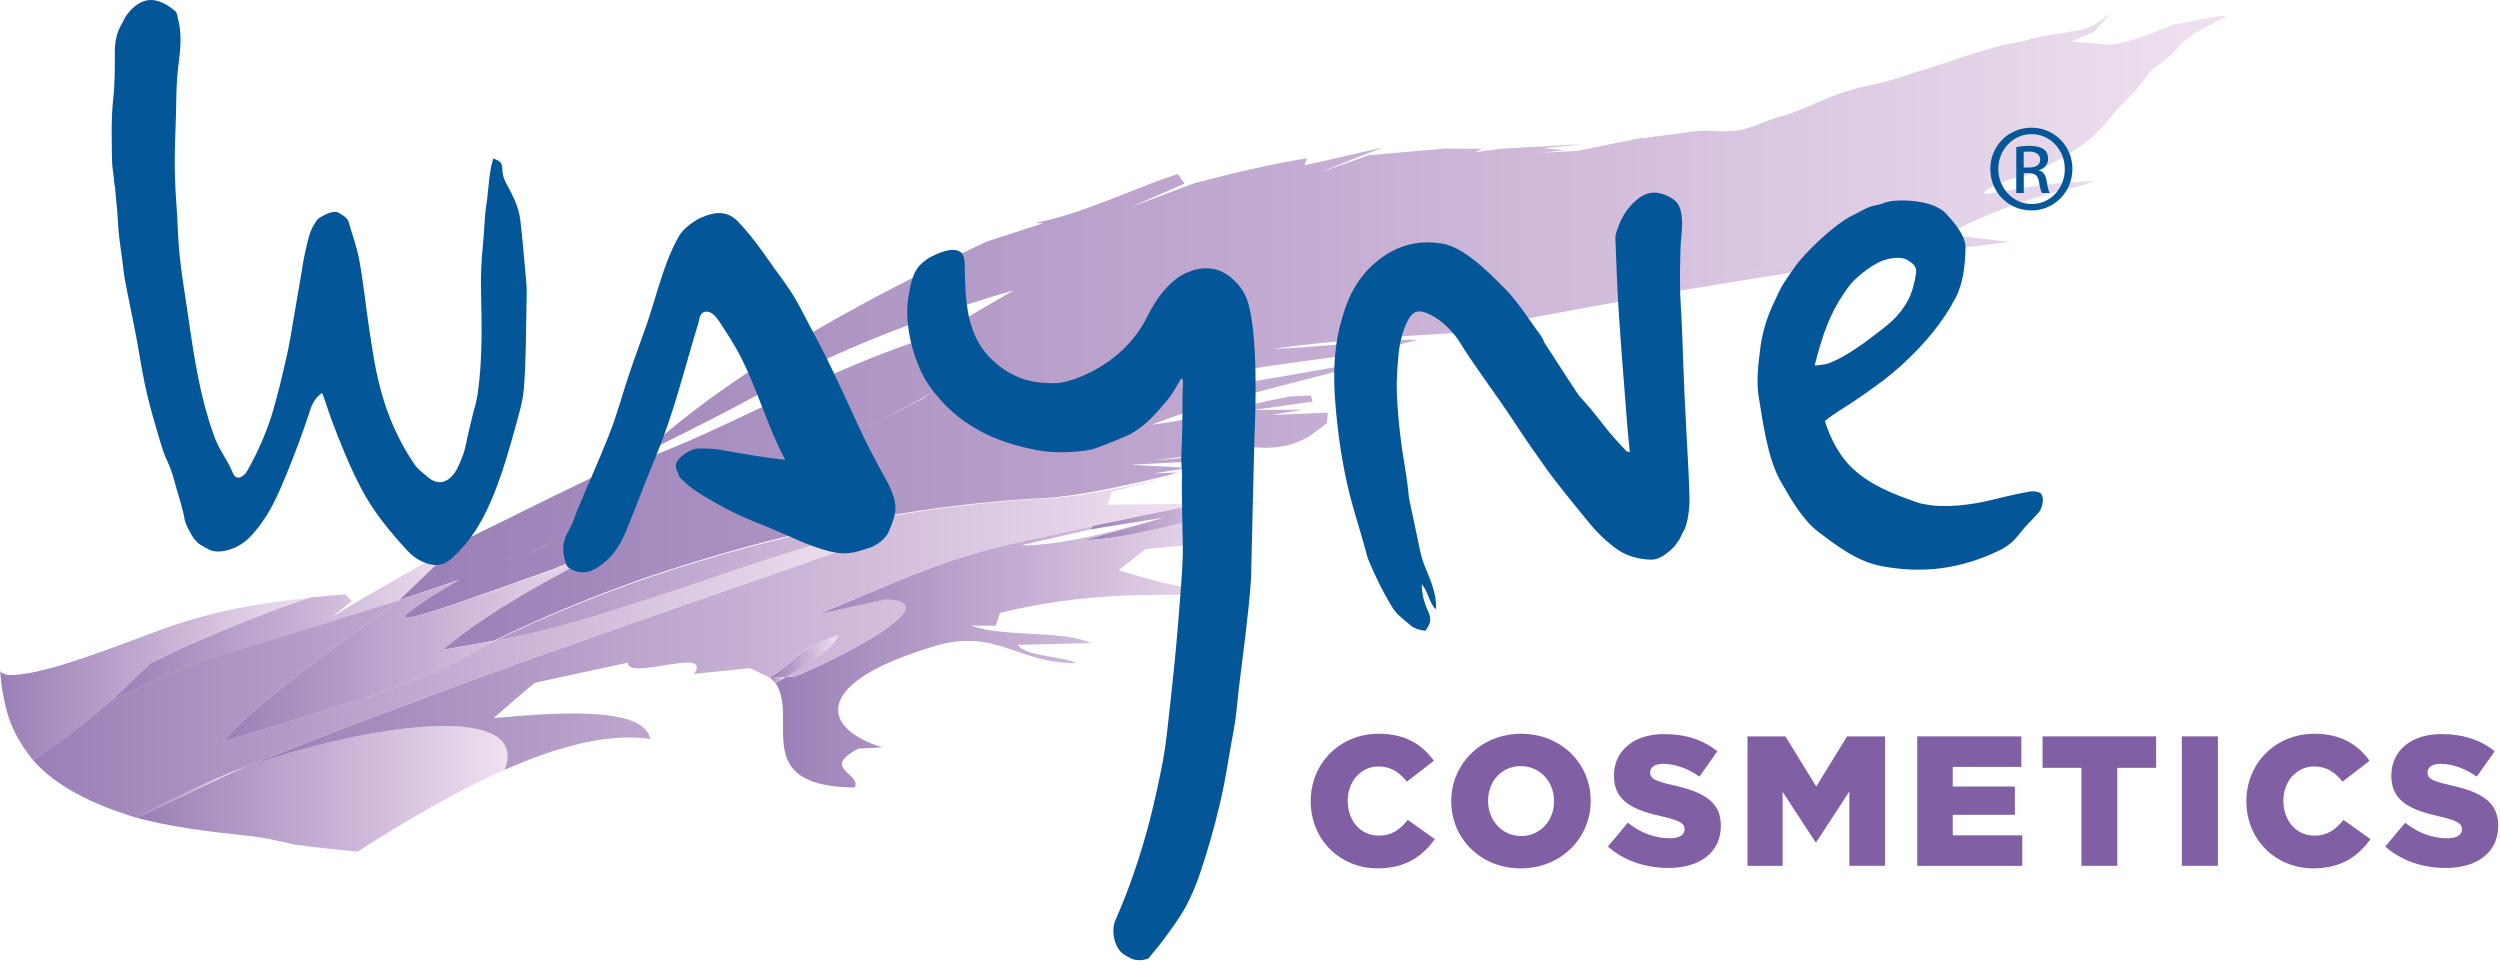 <svg xmlns="http://www.w3.org/2000/svg" width="250" height="97" viewBox="0 0 250 97" fill="none"><path d="M131.073 80.146V80.107C131.073 76.335 133.974 73.375 137.898 73.375C140.541 73.375 142.245 74.485 143.389 76.076L140.687 78.165C139.947 77.24 139.095 76.646 137.859 76.646C136.048 76.646 134.772 78.179 134.772 80.068V80.107C134.772 82.049 136.048 83.563 137.859 83.563C139.207 83.563 140.005 82.935 140.779 81.991L143.481 83.914C142.259 85.598 140.614 86.835 137.747 86.835C134.047 86.835 131.073 84.006 131.073 80.141V80.146Z" fill="#805FA4"></path><path d="M145.126 80.146V80.107C145.126 76.388 148.12 73.375 152.117 73.375C156.113 73.375 159.068 76.354 159.068 80.068V80.107C159.068 83.826 156.074 86.839 152.078 86.839C148.081 86.839 145.126 83.86 145.126 80.146ZM155.407 80.146V80.107C155.407 78.238 154.059 76.612 152.078 76.612C150.097 76.612 148.807 78.204 148.807 80.068V80.107C148.807 81.976 150.155 83.602 152.117 83.602C154.078 83.602 155.407 82.01 155.407 80.146Z" fill="#805FA4"></path><path d="M160.786 84.659L162.782 82.273C164.058 83.291 165.484 83.826 166.978 83.826C167.942 83.826 168.458 83.495 168.458 82.94V82.901C168.458 82.366 168.035 82.069 166.277 81.66C163.522 81.032 161.395 80.253 161.395 77.59V77.551C161.395 75.147 163.298 73.409 166.409 73.409C168.609 73.409 170.327 74.003 171.734 75.127L169.943 77.659C168.76 76.826 167.465 76.383 166.316 76.383C165.445 76.383 165.021 76.753 165.021 77.216V77.254C165.021 77.848 165.464 78.106 167.261 78.51C170.24 79.158 172.085 80.117 172.085 82.541V82.58C172.085 85.223 169.996 86.796 166.852 86.796C164.559 86.796 162.378 86.075 160.786 84.649V84.659Z" fill="#805FA4"></path><path d="M174.748 73.638H178.54L181.626 78.652L184.712 73.638H188.504V86.581H184.936V79.148L181.626 84.216H181.553L178.262 79.187V86.586H174.748V73.643V73.638Z" fill="#805FA4"></path><path d="M191.722 73.638H202.134V76.69H195.275V78.652H201.487V81.48H195.275V83.534H202.227V86.586H191.722V73.643V73.638Z" fill="#805FA4"></path><path d="M208.141 76.782H204.257V73.638H215.613V76.782H211.729V86.581H208.141V76.782Z" fill="#805FA4"></path><path d="M218.184 73.638H221.791V86.581H218.184V73.638Z" fill="#805FA4"></path><path d="M224.639 80.146V80.107C224.639 76.335 227.54 73.375 231.463 73.375C234.107 73.375 235.81 74.485 236.954 76.076L234.253 78.165C233.513 77.24 232.661 76.646 231.424 76.646C229.614 76.646 228.338 78.179 228.338 80.068V80.107C228.338 82.049 229.614 83.563 231.424 83.563C232.773 83.563 233.571 82.935 234.345 81.991L237.047 83.914C235.825 85.598 234.18 86.835 231.312 86.835C227.613 86.835 224.639 84.006 224.639 80.141V80.146Z" fill="#805FA4"></path><path d="M238.522 84.659L240.518 82.273C241.793 83.291 243.219 83.826 244.714 83.826C245.678 83.826 246.194 83.495 246.194 82.94V82.901C246.194 82.366 245.77 82.069 244.013 81.66C241.258 81.032 239.13 80.253 239.13 77.59V77.551C239.13 75.147 241.034 73.409 244.144 73.409C246.344 73.409 248.063 74.003 249.47 75.127L247.678 77.659C246.495 76.826 245.2 76.383 244.052 76.383C243.18 76.383 242.757 76.753 242.757 77.216V77.254C242.757 77.848 243.2 78.106 244.996 78.51C247.975 79.158 249.82 80.117 249.82 82.541V82.58C249.82 85.223 247.732 86.796 244.587 86.796C242.294 86.796 240.114 86.075 238.522 84.649V84.659Z" fill="#805FA4"></path><path opacity="0.8" d="M14.443 63.586C8.894 65.664 3.456 67.674 0.686 67.49L0.112 67.251C0.054 67.202 0.054 67.12 0.024 67.066C0.01 67.047 0 66.974 0 67.013L0.141 68.405C0.151 68.478 0.156 68.551 0.166 68.624L0.243 69.101L0.458 70.177C0.613 70.887 0.808 71.593 1.056 72.279C1.606 73.613 2.361 74.879 3.315 76.028C5.88 74.407 8.592 72.226 11.337 69.914C12.768 68.541 14.2 67.129 15.791 65.664L15.173 66.263C16.473 65.703 17.914 64.91 20.25 63.897C21.122 63.547 22.027 63.167 22.947 62.792C25.707 61.663 28.618 60.499 31.15 59.735C26.214 60.363 21.57 60.811 14.448 63.586H14.443Z" fill="url(#paint0_linear_2002_686)"></path><path opacity="0.8" d="M35.779 85.155C33.632 84.965 31.549 84.737 29.543 84.469C27.791 84.089 26.34 83.7 24.373 83.539C20.63 83.14 16.95 82.663 13.616 81.767C17.344 80.151 20.966 78.257 24.398 76.739C36.295 72.586 49.414 70.844 50.641 74.894C50.831 75.468 50.782 76.159 50.461 76.977C45.125 79.367 40.063 82.405 35.779 85.155Z" fill="url(#paint1_linear_2002_686)"></path><path opacity="0.8" d="M78.592 67.709L76.952 67.733C79.4 66.399 79.366 65.056 83.825 63.513C83.455 64.939 80.982 66.229 78.592 67.709Z" fill="url(#paint2_linear_2002_686)"></path><path opacity="0.8" d="M65.05 73.906C61.564 73.365 57.475 74.261 53.42 75.77C52.437 76.145 51.444 76.554 50.461 76.982C50.782 76.164 50.831 75.473 50.641 74.898C49.409 70.848 36.295 72.591 24.398 76.743C33.272 73.18 42.575 69.704 51.717 66.38L60.951 63.128C69.869 59.978 78.826 56.907 87.773 53.791L86.308 53.09C84.112 53.679 81.922 54.327 79.736 54.999C77.614 55.631 75.516 56.357 73.427 57.048L71.485 57.705C67.605 59.015 63.789 60.256 60.123 61.419C56.458 62.563 52.88 63.469 49.477 64.082C54.282 61.745 59.388 59.672 64.597 57.841C68.063 56.673 71.568 55.602 75.068 54.663C85.587 51.864 96.082 50.252 105.171 49.809C108.418 49.615 113.076 48.617 117.686 47.492L111.173 49.177L110.735 50.476L120.174 50.374L117.832 50.812L109.299 52.589L101.564 54.288C99.957 54.624 98.385 55.042 96.817 55.524C91.915 56.999 87.155 59.234 81.897 61.39L88.45 59.94C89.623 59.954 90.236 60.154 90.455 60.47C91.351 61.882 84.39 65.601 79.395 67.679L78.578 67.699C80.968 66.224 83.441 64.929 83.811 63.503C79.356 65.046 79.386 66.385 76.937 67.723L74.99 66.813L69.401 67.387C71.358 64.593 62.616 68.132 62.801 66.263L53.498 68.268C52.096 69.407 50.743 70.634 49.365 71.807C56.638 71.145 64.368 70.751 65.03 73.896" fill="url(#paint3_linear_2002_686)"></path><path opacity="0.8" d="M50.641 74.894C49.409 70.844 36.295 72.586 24.398 76.739C36.295 72.586 49.414 70.844 50.641 74.894Z" fill="url(#paint4_linear_2002_686)"></path><path opacity="0.8" d="M76.956 67.733C79.405 66.399 79.371 65.056 83.83 63.513C79.376 65.056 79.405 66.394 76.956 67.733Z" fill="url(#paint5_linear_2002_686)"></path><path opacity="0.8" d="M125.908 50.238L120.178 50.379L117.837 50.817L109.304 52.594L108.992 52.944L116.464 51.747L108.486 54.001C111.752 53.932 115.569 52.92 119.429 52.029L125.908 50.248" fill="url(#paint6_linear_2002_686)"></path><path opacity="0.8" d="M117.837 50.817L109.304 52.594L117.837 50.817Z" fill="url(#paint7_linear_2002_686)"></path><path opacity="0.8" d="M77.555 68.312L76.956 67.733L78.592 67.709L77.555 68.312Z" fill="url(#paint8_linear_2002_686)"></path><path opacity="0.8" d="M35.19 60.115L34.499 59.443L35.19 60.115Z" fill="url(#paint9_linear_2002_686)"></path><path opacity="0.8" d="M85.446 78.749C74.863 78.637 79.921 71.841 77.56 68.312L78.597 67.709L79.415 67.689C84.409 65.611 91.365 61.887 90.475 60.48C90.26 60.163 89.642 59.964 88.469 59.949L81.917 61.4C87.169 59.243 91.935 57.014 96.837 55.534C98.404 55.052 99.977 54.633 101.583 54.298L109.318 52.599L109.007 52.949L102.065 54.541C106.188 54.551 111.528 53.1 116.479 51.752L108.5 54.005C111.767 53.937 115.583 52.925 119.443 52.034L118.484 52.964L123.722 53.996L114.532 54.921L111.859 57.014C115.491 58.138 119.969 59.492 126.516 59.385C118.027 59.832 111.1 58.62 99.996 61.283L99.573 62.573L97.105 62.558C100.347 63.766 106.261 62.982 109.104 64.311L101.792 64.486C102.566 65.679 106.222 65.586 107.668 66.311C101.656 66.385 99.626 62.666 93.162 64.7L92.87 64.798L92.412 64.939C80.934 68.614 82.448 72.995 88.24 74.738L85.835 74.864C81.995 76.875 86.225 77.347 85.461 78.759" fill="url(#paint10_linear_2002_686)"></path><path opacity="0.8" d="M90.47 60.475C90.256 60.158 89.637 59.959 88.464 59.944C89.637 59.959 90.251 60.158 90.47 60.475Z" fill="url(#paint11_linear_2002_686)"></path><path opacity="0.8" d="M81.907 61.395C87.16 59.239 91.925 57.009 96.827 55.529C91.925 57.004 87.164 59.239 81.907 61.395Z" fill="url(#paint12_linear_2002_686)"></path><path opacity="0.8" d="M116.464 51.747L108.486 53.996L116.464 51.747Z" fill="url(#paint13_linear_2002_686)"></path><path opacity="0.8" d="M108.992 52.944L109.304 52.594L108.992 52.944Z" fill="url(#paint14_linear_2002_686)"></path><path opacity="0.8" d="M168.108 29.048C179.382 27.159 189.911 25.528 200.903 24.19C198.819 23.941 196.736 23.688 194.647 23.44C196.254 22.603 198.065 21.761 200.075 20.977C202.972 19.852 205.673 19.098 208.044 18.587M208.044 18.592L209.538 18.095C208.136 18.139 206.092 18.256 203.634 18.592C200.518 19.015 198.464 19.555 198.391 19.307C198.328 19.083 199.905 18.236 201.536 17.798C202.441 17.555 202.826 17.584 203.629 17.195C204.276 16.883 204.354 16.708 205.318 16.245C205.956 15.939 206.116 15.924 206.554 15.642C206.9 15.418 207.017 15.291 207.601 14.887C207.971 14.634 208.17 14.517 208.351 14.396C208.511 14.288 209.1 13.894 210.074 12.886C210.819 12.117 210.814 11.996 211.685 10.998C212.878 9.64 212.926 9.815 213.822 8.729C214.747 7.605 214.747 7.352 215.433 6.802C215.886 6.436 216.212 6.286 216.821 5.745C217.366 5.258 217.702 4.845 217.833 4.689C219.352 2.902 222.657 1.909 222.565 1.627C222.526 1.51 221.922 1.617 221.168 1.749C220.272 1.909 218.963 2.167 217.273 2.479C217.273 2.479 211.953 4.854 210.307 4.416C210.288 4.411 207.187 4.139 207.187 4.139L209.417 3.165C210.604 1.9 210.828 1.569 210.785 1.52C210.697 1.423 209.675 2.635 208.136 2.98C207.995 3.009 207.265 3.141 206.452 3.282C206.253 3.316 206.029 3.35 205.741 3.384C205.483 3.413 205.172 3.467 204.792 3.535C204.617 3.564 204.184 3.642 203.746 3.735C202.991 3.895 202.899 3.968 202.198 4.139C201.37 4.338 201.258 4.299 200.401 4.489C199.773 4.63 199.257 4.781 198.902 4.893C198.07 5.146 197.237 5.395 196.405 5.648C194.492 6.378 192.252 6.952 190.237 7.663C188.378 8.32 186.572 8.51 184.771 9.099C182.522 9.737 180.526 10.954 178.282 11.592C177.094 11.84 175.283 12.779 174.037 13.003C172.192 13.334 170.99 12.911 169.242 13.154C167.738 13.354 166.234 13.558 164.729 13.758L164.321 13.884L164.471 13.763H164.286L157.69 15.092L154.059 15.277L156.449 15.028L154.346 14.814L158.338 14.41L150.277 14.863L147.487 15.218L148.227 14.892L144.523 14.853L136.861 15.525L131.92 17.282L136.053 15.612L138.307 14.736L130.464 16.532L130.693 15.827C127.485 16.333 123.421 17.267 119.662 18.261L119.288 18.372L112.979 20.753L118.465 18.358L117.774 17.399C114.147 18.577 110.438 20.349 106.475 21.551C105.502 21.843 104.514 22.106 103.506 22.306L104.338 22.32L98.672 24.151C95.571 25.601 92.578 27.101 89.686 28.595C79.274 33.979 70.331 39.699 64.31 45.35C69.363 42.829 74.435 40.341 78.66 37.834C85.164 34.524 91.867 31.939 98.998 29.729L101.354 29.038C98.886 30.455 96.413 31.934 93.945 33.39L94.33 33.268L92.646 34.568L93.945 33.39C81.8 37.129 73.515 42.722 62.621 46.577L64.31 45.35C58.668 47.935 53.469 50.554 45.86 54.293L39.888 60.027L45.924 57.973L42.794 59.842C42.38 60.231 40.589 61.283 40.511 61.643C40.428 62.164 43.081 61.298 55.241 56.941L61.491 54.429C54.725 57.914 48.762 61.195 44.278 64.973L49.395 64.067C54.155 61.731 59.218 59.657 64.383 57.827C67.815 56.658 71.295 55.597 74.761 54.648C85.188 51.849 95.591 50.238 104.596 49.795C107.814 49.6 112.434 48.602 117.005 47.478L117.754 47.249L115.33 47.337L118.85 46.791L113.032 46.475L120.29 46.105L121.357 45.535L115.364 46.032L122.067 45.195C122.525 44.888 122.987 44.581 123.445 44.275C124.647 44.654 127.023 45.195 129.574 44.265C130.109 44.07 130.586 43.832 131.005 43.583L132.684 42.322L132.791 41.261L127.14 41.505L130.26 40.964L125.363 40.994L131.258 40.156L131.087 39.558L129.067 39.636C124.409 40.507 119.497 41.948 115.15 42.478C117.044 41.733 118.962 41.11 120.909 40.536C125.032 39.324 129.281 38.302 133.672 37.138L135.113 36.467C129.238 37.352 122.734 38.949 118.129 38.613L119.351 38.238C127.154 35.936 133.181 36.32 141.14 34.149L141.772 33.974C137.698 33.921 131.384 34.816 127.295 34.87C133.628 34.023 139.66 33.643 145.662 33.293L146.426 33.088C154.147 31.516 161.142 30.328 168.113 29.038M70.838 49.946L72.303 49.318L73.729 48.573L75.194 47.95L76.548 47.264L76.694 47.2L78.091 46.626L79.522 45.905L80.992 45.302L82.438 44.572L83.864 43.846L84.959 43.364L86.395 42.639L87.836 41.914L89.272 41.213L90.334 40.624L91.779 39.913L92.802 39.207C87.067 41.305 82.37 43.802 77.735 46.256L77.234 46.509L76.854 46.728L75.15 47.638L74.746 47.838L73.325 48.583L72.541 49.045L70.842 49.95M45.924 57.987L47.895 57.262L49.268 56.731L50.767 56.191L52.213 55.534L54.048 54.74L54.895 54.283L57.217 53.081L57.251 53.061L57.242 53.071L58.668 52.292C58.098 52.623 57.47 52.944 56.818 53.256L55.791 53.718L53.97 54.507L53.396 54.77L51.668 55.466L50.641 55.836L49.604 56.303C48.309 56.829 47.058 57.394 45.924 57.983" fill="url(#paint15_linear_2002_686)"></path><path opacity="0.8" d="M71.115 49.946L61.681 54.444L71.115 49.946Z" fill="url(#paint16_linear_2002_686)"></path><path opacity="0.8" d="M71.115 49.946L61.681 54.444L71.115 49.946Z" fill="url(#paint17_linear_2002_686)"></path><path opacity="0.8" d="M71.115 49.946C73.023 49.055 74.941 48.13 76.874 47.264L75.506 47.95L74.026 48.573L72.59 49.318L71.115 49.946Z" fill="url(#paint18_linear_2002_686)"></path><path opacity="0.8" d="M72.829 49.045L73.617 48.583L75.048 47.838L75.457 47.638L72.829 49.045Z" fill="url(#paint19_linear_2002_686)"></path><path opacity="0.8" d="M77.02 47.205C82.788 44.591 88.489 41.904 93.264 39.212L92.232 39.918L90.776 40.629L89.706 41.218L88.26 41.919L86.809 42.644L85.363 43.369L84.258 43.851L82.817 44.576L81.362 45.307L79.882 45.91L78.441 46.631L77.029 47.205" fill="url(#paint20_linear_2002_686)"></path><path opacity="0.8" d="M77.175 46.728L77.555 46.514L78.061 46.256L77.175 46.728Z" fill="url(#paint21_linear_2002_686)"></path><path opacity="0.8" d="M165.421 13.894L165.576 13.772L165.83 13.768L165.421 13.894Z" fill="url(#paint22_linear_2002_686)"></path><path opacity="0.8" d="M71.115 49.946L72.59 49.318L74.026 48.573L75.506 47.955L76.874 47.268L75.506 47.955L74.026 48.573L72.59 49.318L71.115 49.946Z" fill="url(#paint23_linear_2002_686)"></path><path opacity="0.8" d="M72.829 49.045L73.617 48.583L75.048 47.838L75.457 47.638L75.048 47.838L73.617 48.583L72.829 49.045Z" fill="url(#paint24_linear_2002_686)"></path><path opacity="0.8" d="M77.02 47.205L78.427 46.626L79.872 45.905L81.352 45.302L82.813 44.572L84.249 43.846L85.354 43.369L86.804 42.644L88.255 41.919L89.701 41.218L90.772 40.624L92.227 39.918L93.259 39.212L92.227 39.918L90.772 40.624L89.701 41.218L88.255 41.919L86.804 42.644L85.354 43.369L84.249 43.846L82.813 44.572L81.352 45.302L79.872 45.905L78.427 46.626L77.02 47.205Z" fill="url(#paint25_linear_2002_686)"></path><path opacity="0.8" d="M77.175 46.728L77.555 46.514L78.061 46.256L77.555 46.514L77.175 46.728Z" fill="url(#paint26_linear_2002_686)"></path><path opacity="0.8" d="M61.681 54.444L71.115 49.946L61.681 54.444Z" fill="url(#paint27_linear_2002_686)"></path><path opacity="0.8" d="M61.681 54.444L71.115 49.946L61.681 54.444Z" fill="url(#paint28_linear_2002_686)"></path><path opacity="0.8" d="M105.176 49.814C96.087 50.252 85.592 51.864 75.073 54.667C85.592 51.868 96.087 50.257 105.176 49.814Z" fill="url(#paint29_linear_2002_686)"></path><path opacity="0.8" d="M50.865 56.196L49.355 56.736C51.234 56.021 53.138 55.213 55.032 54.293L54.18 54.75L52.33 55.544L50.869 56.201" fill="url(#paint30_linear_2002_686)"></path><path opacity="0.8" d="M49.691 56.313L50.733 55.846L51.77 55.476L49.691 56.313Z" fill="url(#paint31_linear_2002_686)"></path><path opacity="0.8" d="M53.513 54.779L54.092 54.517L55.927 53.728L56.964 53.266C55.874 53.786 54.71 54.283 53.513 54.779Z" fill="url(#paint32_linear_2002_686)"></path><path opacity="0.8" d="M57.368 53.09L57.392 53.081L57.402 53.071L57.368 53.09Z" fill="url(#paint33_linear_2002_686)"></path><path opacity="0.8" d="M36.363 59.798L37.069 59.394L36.363 59.798Z" fill="url(#paint34_linear_2002_686)"></path><path opacity="0.8" d="M39.888 60.042C35.102 61.551 30.381 62.996 25.634 64.423C23.293 65.148 20.917 65.747 18.138 66.92C15.665 67.947 13.489 68.935 11.332 69.914C12.764 68.541 14.195 67.129 15.787 65.664L15.168 66.263C16.463 65.703 17.914 64.91 20.255 63.902C21.117 63.547 22.022 63.167 22.942 62.792C25.703 61.663 28.613 60.499 31.145 59.735C32.26 59.642 33.374 59.516 34.499 59.438L34.547 59.56L35.19 60.11L33.209 61.692C34.251 61.03 35.307 60.416 36.363 59.793L37.069 59.389L45.909 54.302L39.883 60.037" fill="url(#paint35_linear_2002_686)"></path><path opacity="0.8" d="M20.26 63.902C17.919 64.91 16.468 65.703 15.173 66.263C16.473 65.703 17.914 64.91 20.25 63.897C21.122 63.547 22.027 63.167 22.947 62.792C22.032 63.167 21.122 63.542 20.26 63.902Z" fill="url(#paint36_linear_2002_686)"></path><path opacity="0.8" d="M15.173 66.263L15.791 65.664L15.173 66.263Z" fill="url(#paint37_linear_2002_686)"></path><path opacity="0.8" d="M35.19 60.115L34.547 59.565L34.499 59.443L35.19 60.115Z" fill="url(#paint38_linear_2002_686)"></path><path opacity="0.8" d="M39.888 60.042L45.914 54.307L39.888 60.042Z" fill="url(#paint39_linear_2002_686)"></path><path opacity="0.8" d="M41.153 68.127C35.623 70.235 28.375 72.299 22.324 74.159C26.082 69.802 33.876 64.535 39.888 60.037L45.977 57.983L42.818 59.852C42.399 60.241 40.593 61.293 40.516 61.653C40.433 62.174 43.11 61.307 55.377 56.951L61.681 54.439C54.856 57.924 48.84 61.205 44.312 64.983L49.477 64.077L46.639 65.557C45.554 66.224 44.22 66.871 42.711 67.504L41.143 68.127" fill="url(#paint40_linear_2002_686)"></path><path opacity="0.8" d="M44.317 64.987C48.844 61.21 54.856 57.929 61.686 54.444C54.861 57.929 48.844 61.21 44.317 64.987Z" fill="url(#paint41_linear_2002_686)"></path><path opacity="0.8" d="M40.515 61.663C40.598 61.303 42.399 60.251 42.818 59.862C42.399 60.251 40.593 61.303 40.515 61.663Z" fill="url(#paint42_linear_2002_686)"></path><path opacity="0.8" d="M60.951 63.123L51.716 66.375C42.57 69.704 33.272 73.18 24.398 76.739C21.745 77.702 19.024 79.041 16.327 80.389L13.611 81.767C9.41 80.482 5.676 78.72 3.31 76.023C5.875 74.402 8.587 72.221 11.332 69.909C13.489 68.926 15.665 67.942 18.138 66.915C20.917 65.737 23.288 65.143 25.634 64.418C30.381 62.992 35.102 61.546 39.887 60.037C33.876 64.535 26.082 69.802 22.324 74.159C28.375 72.294 35.623 70.235 41.153 68.127L42.716 67.504C44.22 66.871 45.554 66.229 46.644 65.557L49.482 64.077C52.885 63.459 56.463 62.558 60.128 61.414C63.789 60.246 67.61 59.005 71.49 57.705L73.432 57.043C75.516 56.352 77.614 55.627 79.741 54.994C81.927 54.322 84.122 53.675 86.312 53.085L87.778 53.786C78.831 56.902 69.874 59.974 60.956 63.123" fill="url(#paint43_linear_2002_686)"></path><path opacity="0.8" d="M51.717 66.37C42.57 69.7 33.272 73.175 24.398 76.734C33.272 73.17 42.575 69.695 51.717 66.37Z" fill="url(#paint44_linear_2002_686)"></path><path opacity="0.8" d="M79.736 54.994C77.614 55.627 75.516 56.352 73.427 57.043L71.485 57.705C67.605 59.01 63.789 60.251 60.123 61.414C63.784 60.246 67.605 59.005 71.485 57.7L73.427 57.043C75.511 56.352 77.609 55.627 79.736 54.994Z" fill="url(#paint45_linear_2002_686)"></path><path opacity="0.8" d="M41.153 68.127L42.716 67.504L41.153 68.127Z" fill="url(#paint46_linear_2002_686)"></path><path opacity="0.8" d="M24.398 76.739C20.966 78.257 17.344 80.151 13.616 81.767L16.332 80.389C19.029 79.041 21.745 77.698 24.403 76.739" fill="url(#paint47_linear_2002_686)"></path><path d="M203.161 12.77C205.43 12.77 207.241 14.605 207.241 16.898C207.241 19.19 205.43 21.045 203.142 21.045C200.854 21.045 199.029 19.229 199.029 16.898C199.029 14.566 200.873 12.77 203.142 12.77H203.161ZM203.142 13.412C201.316 13.412 199.827 14.97 199.827 16.898C199.827 18.825 201.321 20.402 203.161 20.402C205.006 20.422 206.481 18.859 206.481 16.917C206.481 14.975 205.006 13.412 203.161 13.412H203.142ZM202.368 19.302H201.628V14.697C202.017 14.639 202.387 14.585 202.937 14.585C203.638 14.585 204.101 14.736 204.378 14.936C204.656 15.135 204.807 15.452 204.807 15.89C204.807 16.498 204.398 16.863 203.896 17.01V17.044C204.305 17.117 204.583 17.487 204.675 18.163C204.787 18.879 204.894 19.156 204.972 19.302H204.198C204.091 19.156 203.979 18.733 203.887 18.124C203.78 17.54 203.483 17.316 202.894 17.316H202.378V19.297L202.368 19.302ZM202.368 16.752H202.899C203.512 16.752 204.023 16.532 204.023 15.963C204.023 15.559 203.726 15.155 202.899 15.155C202.66 15.155 202.494 15.174 202.368 15.194V16.752Z" fill="#035698"></path><path d="M160.154 42.245C161.02 43.389 161.711 44.133 162.641 45.112C162.704 45.175 162.884 45.175 162.982 45.2C162.87 44.148 162.768 43.155 162.69 42.084C162.442 38.672 162.13 35.172 161.911 31.764C161.736 29.072 161.624 26.463 161.536 23.781C161.526 23.479 161.658 23.167 161.755 22.875C162.188 21.581 162.899 20.529 163.999 19.735C164.734 19.205 165.606 19.146 166.394 19.448C167.767 19.974 168.113 20.553 168.2 22.038C168.254 22.939 168.064 23.941 168.044 24.959C168.015 26.414 167.967 27.772 168.02 29.369C168.044 30.128 168.103 30.873 168.156 31.93C168.21 32.991 168.263 34.553 168.307 35.848C168.395 38.54 168.507 40.76 168.668 43.72C168.76 45.414 168.916 47.925 168.955 50.077C168.964 50.52 168.804 52.467 168.346 53.129C168.171 53.382 168.025 53.913 167.743 54.224C167.655 54.322 167.592 54.463 167.382 54.697C167.008 55.111 166.273 55.719 165.635 55.894C165.284 55.992 165.021 55.967 164.608 55.938C164.608 55.938 163.61 55.875 162.656 55.456C160.942 54.706 159.229 52.657 159.102 52.511C155.821 48.549 154.721 46.996 154.721 46.996C153.509 45.287 152.642 44.065 151.396 42.162C149.61 39.431 147.599 36.851 145.881 34.076C145.881 34.076 144.727 32.212 142.785 31.355C142.43 31.199 142.001 31.058 141.578 31.204C141.359 31.282 140.882 31.521 140.37 33.02C139.962 34.208 139.874 35.191 139.84 35.59C139.708 37.172 139.64 37.966 139.689 39.446C139.689 39.446 139.791 42.6 140.439 46.382C140.439 46.382 140.775 48.388 140.833 49.181C140.833 49.235 140.872 49.59 140.886 49.702C140.901 49.814 140.974 50.194 140.994 50.267C141.101 50.734 141.247 51.469 141.329 51.83C141.544 52.823 141.738 53.728 141.914 54.614C142.001 55.067 142.084 55.403 142.176 55.748C142.269 56.094 142.488 56.658 142.571 56.853C143.121 58.187 143.588 59.282 143.608 60.64C143.608 60.835 143.569 60.782 143.564 60.942C142.873 60.193 142.839 59.18 142.176 58.421C142.176 59.37 142.405 60.27 142.8 61.103C143.194 61.935 143.048 62.368 142.542 63.079C142.05 63.001 141.733 62.953 141.252 62.685C141.179 62.646 140.911 62.403 140.755 62.281C140.478 62.062 139.859 61.531 139.66 61.307C139.455 61.083 139.324 60.874 139.246 60.752C138.277 59.18 137.523 57.622 136.836 55.967C136.763 55.792 136.734 55.685 136.695 55.544C136.267 53.864 135.727 52.214 135.264 50.559C134.398 47.463 133.901 44.338 133.604 41.145C133.327 38.214 133.283 35.444 134.008 32.558C134.612 30.148 135.469 28.099 137.406 26.375C139.348 24.652 141.636 23.912 144.265 24.37C145.243 24.54 146.256 25.149 147.02 25.713C148.388 26.726 149.454 27.821 150.642 29.019C150.856 29.233 151.012 29.423 151.26 29.715C152.044 30.649 152.852 31.832 153.553 32.84C153.898 33.336 154.239 33.663 154.414 34.213C154.439 34.291 154.405 34.218 154.409 34.227C154.629 34.563 154.852 34.899 155.072 35.235C156.006 36.661 156.892 38.087 157.861 39.509C157.934 39.616 158.085 39.762 158.202 39.894C158.805 40.551 159.677 41.612 160.158 42.245H160.154Z" fill="#035698"></path><path d="M24.593 47.302C24.851 46.864 25.186 46.266 25.547 45.535C25.853 44.912 26.501 43.569 27.1 41.738C27.377 40.891 27.747 39.436 27.942 38.711C28.205 37.698 28.502 36.325 28.667 35.629C28.925 34.553 29.071 33.551 29.407 31.599C29.918 28.629 30.176 27.14 30.186 27.052C30.191 27.013 30.385 25.514 30.901 23.625C31.096 22.929 31.364 22.515 31.705 21.989C31.797 21.843 33.228 20.904 33.832 21.264C34.041 21.391 34.723 21.727 34.84 22.126C35.209 23.406 35.682 24.662 35.925 25.986C36.349 28.298 36.582 30.654 36.933 32.981C37.137 34.315 37.327 35.634 37.595 36.958C38.291 40.419 39.454 43.476 41.431 46.412C41.791 46.947 42.346 47.337 42.823 47.745C43.305 48.154 43.977 48.368 44.536 48.101C45.534 47.619 45.88 46.538 46.24 45.647C46.6 44.757 46.688 43.812 46.912 42.985C47.058 42.434 47.321 41.227 47.428 40.896C48.041 38.983 48.148 34.909 48.158 33.629C48.187 30.61 48.032 29.33 48.124 26.838C48.187 25.192 48.372 24 48.455 22.301C48.465 22.092 48.533 21.22 48.577 20.88C48.62 20.544 48.689 20.159 48.728 19.833C48.869 18.562 48.922 17.306 49.258 16.075C49.282 15.982 49.312 15.939 49.341 15.846C49.998 16.109 50.227 16.216 50.237 16.985C50.246 17.579 50.461 18.041 50.762 18.596C51.361 19.701 51.887 20.758 52.038 22.058C52.276 24.097 52.437 26.176 52.632 28.259C52.695 28.951 52.666 29.695 52.651 30.425C52.588 33.263 52.617 36.058 52.379 38.93C52.276 40.137 51.897 41.412 51.561 42.634C50.962 44.815 50.256 47.264 49.424 49.323C48.382 51.917 47.214 53.976 45.184 55.831C44.259 56.673 43.319 56.654 42.219 56.157C41.689 55.919 41.158 55.519 40.734 55.062C38.982 53.163 37.322 51.143 36.12 48.846C34.922 46.548 33.988 44.206 33.087 41.797C32.78 40.964 32.542 40.117 32.216 39.3C31.627 39.655 31.242 40.317 31.043 40.925C30.293 43.243 29.412 45.594 28.506 47.775C27.601 49.955 26.725 51.825 25.152 53.543C24.34 54.429 23.268 55.018 22.12 55.135C21.214 55.227 20.908 54.965 20.109 54.512C19.9 54.395 19.691 54.249 19.35 53.796C19.194 53.592 18.469 52.365 18.425 51.737C18.41 51.538 18.23 50.963 18.148 50.574C18.06 50.184 17.787 49.323 17.656 48.889C17.442 48.169 17.344 47.658 17.081 46.947C16.853 46.334 16.551 45.788 16.312 45.083C16.074 44.377 15.903 43.749 15.65 42.902C15.222 41.461 14.793 39.918 14.463 38.321C14.132 36.72 13.893 35.084 13.562 33.361C13.231 31.637 12.822 29.754 12.481 27.914C12.374 27.354 12.296 26.492 12.204 25.83C12.082 24.949 11.917 23.81 11.844 22.948C11.79 22.32 11.775 21.814 11.736 21.259C11.678 20.524 11.571 19.692 11.527 19.025C11.449 17.832 11.498 19.356 11.425 18.207C11.381 17.467 11.206 16.761 11.201 16.026C11.177 13.957 11.099 11.889 11.328 9.834C11.498 8.306 11.483 6.743 11.483 5.244C11.483 4.168 11.649 3.287 12.18 2.382C12.364 2.065 12.486 1.734 12.7 1.457C14.17 -0.452 15.733 -0.398 17.52 1.111C17.724 1.281 17.719 1.573 17.792 1.841C18.24 3.545 18.026 5.054 17.807 6.821C17.622 8.325 17.631 10.005 17.593 11.562C17.549 13.344 17.442 15.364 17.481 17.112C17.544 19.862 17.7 20.622 17.792 23.143C17.899 26.127 18.469 29.174 18.829 31.696C19.438 35.936 20.026 39.723 21.351 43.442C21.94 45.097 22.572 45.657 23.234 47.181C23.293 47.312 23.419 47.672 23.712 47.75C24.062 47.843 24.447 47.468 24.598 47.298L24.593 47.302Z" fill="#035698"></path><path d="M182.487 42.094C183.008 43.807 183.958 45.633 185.243 46.83C187.166 48.617 189.473 49.454 191.736 50.243C192.16 50.389 192.316 50.389 192.452 50.418C194.55 50.856 197.281 50.447 199.014 50.028C200.747 49.61 201.394 49.449 202.874 49.172C203.23 49.103 203.449 49.128 203.736 49.191C204.023 49.25 204.096 49.318 204.208 49.556C204.427 50.033 204.159 50.919 203.872 51.245C203.195 52.01 202.582 52.545 202.003 53.314C201.419 54.078 200.796 54.633 199.905 55.057C196.049 56.902 192.301 57.398 188.124 56.605C185.681 56.142 183.597 54.517 181.791 53.154C180.185 51.941 178.885 49.537 178.121 48.237C176.675 45.788 176.213 41.597 175.887 39.782C175.56 37.961 175.93 35.766 175.969 35.332C176.154 33.317 176.763 31.628 177.23 30.615C178.248 28.415 178.067 28.727 179.547 26.604C180.404 25.373 183.388 22.442 185.257 21.542C185.919 21.225 186.796 20.66 187.467 20.549C188.64 20.354 188.266 20.13 189.843 20.052C190.719 20.008 193.474 20.091 194.633 21.395C195.266 22.106 196.59 23.489 196.551 24.818C196.502 26.517 196.341 28.313 195.529 29.841C194.2 32.348 192.496 34.31 190.466 36.233C188.942 37.674 187.297 38.823 185.554 40.02C184.576 40.692 183.417 41.315 182.492 42.103L182.487 42.094ZM181.465 36.544C181.801 36.554 182.337 36.452 182.609 36.403C182.877 36.355 183.354 36.131 183.466 36.077C184.586 35.585 186.27 34.427 187.005 33.852C188.217 32.908 189.127 32.29 189.911 31.346C191.021 30.007 191.342 28.916 191.605 27.329C191.717 26.658 191.24 26.288 190.758 26C190.003 25.553 188.621 25.884 188.047 26.151C186.859 26.697 185.467 27.86 184.902 28.615C182.93 31.263 182.249 33.546 181.465 36.539V36.544Z" fill="#035698"></path><path d="M88.902 53.1C88.781 53.402 88.644 53.577 88.445 53.801C88.143 54.142 87.792 54.371 87.403 54.594C87.189 54.716 86.931 54.775 86.692 54.857C85.315 55.31 84.536 55.514 82.993 55.14C80.919 54.633 78.801 53.533 76.679 52.667C75.803 52.312 74.746 51.903 73.768 51.44C73.013 51.08 72.717 50.939 71.67 50.35C71.169 50.067 69.153 48.958 68.501 48.213C68.34 48.033 67.931 47.852 67.844 47.41C67.8 47.195 67.43 46.791 67.659 46.251C67.888 45.711 68.978 44.893 69.796 44.859C70.614 44.825 71.3 44.859 72.191 45.01C74.216 45.36 76.416 45.774 78.5 45.974C78.368 45.623 78.1 45.156 77.95 44.844C76.504 41.821 75.598 38.681 74.084 35.707C73.452 34.466 72.653 33.249 71.884 32.085C71.616 31.681 71.159 31.165 70.696 31.165C69.932 31.165 69.976 31.866 69.825 32.358C68.691 36.023 67.81 39.606 66.515 43.218C65.814 45.18 64.923 47.181 64.168 49.162C63.667 50.481 63.141 51.81 62.591 53.139C61.959 54.667 61.17 55.85 59.734 56.761C58.95 57.257 58.123 57.413 57.251 56.989C57.008 56.873 56.745 56.756 56.638 56.464C56.127 55.14 56.224 54.113 56.969 52.871C57.237 52.423 57.388 51.888 57.587 51.387C58.653 48.782 59.826 46.207 60.868 43.583C61.681 41.539 62.241 39.421 62.942 37.333C63.492 35.688 64.12 34.032 64.689 32.387C65.108 31.185 65.444 29.973 65.829 28.756C66.393 26.984 66.953 25.256 67.888 23.635C68.311 22.9 68.983 22.427 69.689 21.975C69.883 21.848 70.132 21.761 70.346 21.668C71.607 21.133 72.79 21.118 73.778 22.135C75.584 23.995 76.815 26.044 78.397 28.152C78.514 28.308 78.948 28.955 79.123 29.218C79.439 29.69 80.028 30.756 80.223 31.136C81.143 32.937 81.805 34.091 82.72 35.936C83.426 37.362 85.149 41.052 85.665 42.215C86.463 44.007 87.622 46.173 88.08 47.015C88.81 48.359 88.883 48.417 89.199 49.22C89.847 50.866 89.486 51.645 88.902 53.086V53.1Z" fill="#035698"></path><path d="M114.829 95.845C114.366 96.025 113.957 96.064 113.466 95.972C113.251 95.928 113.028 95.801 112.823 95.694C112.619 95.587 112.361 95.446 112.195 95.295C111.815 94.949 111.587 94.477 111.46 94.029C111.334 93.582 111.319 93.095 111.353 92.72C111.387 92.345 111.548 91.999 111.655 91.756C113.008 88.67 114.108 85.345 114.941 82.166C115.466 80.141 115.968 77.834 116.313 75.96C116.601 74.392 116.742 72.927 117.058 70.07C117.287 67.976 117.54 65.659 117.798 62.495C118.149 58.177 118.324 56.016 118.28 54.419C118.226 52.647 118.212 50.876 118.188 49.104C118.173 47.935 118.217 48.14 118.202 47.41C118.187 46.679 118.124 46.528 118.124 45.866C118.124 45.346 118.168 44.781 118.192 44.206C118.207 43.817 118.212 43.486 118.226 42.814C118.265 40.687 118.226 40.901 118.251 39.679C118.285 38.341 118.343 37.907 118.202 37.864C117.983 37.8 117.73 38.808 116.64 40.132C116.235 40.619 115.593 41.31 115.549 41.359C115.213 41.714 115.048 41.894 114.858 42.069C114.191 42.693 113.544 43.145 112.886 43.491C112.745 43.564 112.375 43.715 111.645 44.012C109.713 44.795 109.43 44.873 109.235 44.922C108.569 45.083 108.028 45.127 107.473 45.175C107.098 45.204 106.461 45.243 105.667 45.214C105.667 45.214 104.703 45.2 103.715 45.014C99.763 44.275 95.824 42.683 92.909 38.555C91.565 36.651 90.392 32.85 90.806 29.934C90.966 28.809 91.219 27.3 91.998 26.512C92.422 26.083 92.831 25.801 93.249 25.606C93.561 25.465 95.182 24.618 96.009 25.178C96.574 25.562 96.443 26.375 96.501 27.899C96.569 29.749 96.671 32.562 98.161 34.748C98.852 35.761 99.709 36.442 100.074 36.715C101.179 37.533 102.182 37.859 102.391 37.922C103.097 38.146 103.691 38.214 104.075 38.258C104.075 38.258 104.903 38.35 105.716 38.307C107.176 38.229 112.044 36.578 114.478 32.129C115.014 31.151 115.715 29.53 117.297 28.152C117.623 27.865 118.119 27.48 118.835 27.198C119.297 27.018 120.427 26.594 121.726 26.994C122.671 27.286 123.25 27.87 123.581 28.211C123.581 28.211 124.302 28.882 124.667 29.856C125.913 33.19 125.514 42.089 125.455 43.418C125.446 43.656 125.397 45.613 125.299 49.527C125.095 57.759 125.139 57.403 125.076 58.255C124.808 61.838 124.292 65.426 123.873 68.93C123.747 69.987 123.683 70.921 123.557 71.851C123.43 72.786 123.265 73.545 123.119 74.387C122.763 76.447 122.462 78.394 121.98 80.419C121.42 82.775 120.777 85.058 119.989 87.38C119.594 88.548 119.093 89.746 118.465 90.87C117.905 91.868 117.165 92.856 116.479 93.8C115.973 94.501 115.369 95.173 114.834 95.86L114.829 95.845Z" fill="#035698"></path><defs><linearGradient id="paint0_linear_2002_686" x1="0.005" y1="67.879" x2="31.145" y2="67.879" gradientUnits="userSpaceOnUse"><stop stop-color="#805FA4"></stop><stop offset="0.53" stop-color="#B99CC9"></stop><stop offset="1" stop-color="#EBDAEC"></stop></linearGradient><linearGradient id="paint1_linear_2002_686" x1="13.616" y1="78.876" x2="50.753" y2="78.876" gradientUnits="userSpaceOnUse"><stop stop-color="#805FA4"></stop><stop offset="0.53" stop-color="#B99CC9"></stop><stop offset="1" stop-color="#EBDAEC"></stop></linearGradient><linearGradient id="paint2_linear_2002_686" x1="76.957" y1="65.625" x2="83.825" y2="65.625" gradientUnits="userSpaceOnUse"><stop stop-color="#805FA4"></stop><stop offset="0.53" stop-color="#B99CC9"></stop><stop offset="1" stop-color="#EBDAEC"></stop></linearGradient><linearGradient id="paint3_linear_2002_686" x1="24.398" y1="62.237" x2="120.178" y2="62.237" gradientUnits="userSpaceOnUse"><stop stop-color="#805FA4"></stop><stop offset="0.53" stop-color="#B99CC9"></stop><stop offset="1" stop-color="#EBDAEC"></stop></linearGradient><linearGradient id="paint4_linear_2002_686" x1="24.398" y1="74.665" x2="50.641" y2="74.665" gradientUnits="userSpaceOnUse"><stop stop-color="#805FA4"></stop><stop offset="0.53" stop-color="#B99CC9"></stop><stop offset="1" stop-color="#EBDAEC"></stop></linearGradient><linearGradient id="paint5_linear_2002_686" x1="76.956" y1="65.625" x2="83.825" y2="65.625" gradientUnits="userSpaceOnUse"><stop stop-color="#805FA4"></stop><stop offset="0.53" stop-color="#B99CC9"></stop><stop offset="1" stop-color="#EBDAEC"></stop></linearGradient><linearGradient id="paint6_linear_2002_686" x1="108.486" y1="52.117" x2="125.908" y2="52.117" gradientUnits="userSpaceOnUse"><stop stop-color="#805FA4"></stop><stop offset="0.53" stop-color="#B99CC9"></stop><stop offset="1" stop-color="#EBDAEC"></stop></linearGradient><linearGradient id="paint7_linear_2002_686" x1="109.304" y1="51.703" x2="117.837" y2="51.703" gradientUnits="userSpaceOnUse"><stop stop-color="#805FA4"></stop><stop offset="0.53" stop-color="#B99CC9"></stop><stop offset="1" stop-color="#EBDAEC"></stop></linearGradient><linearGradient id="paint8_linear_2002_686" x1="76.956" y1="68.01" x2="78.592" y2="68.01" gradientUnits="userSpaceOnUse"><stop stop-color="#805FA4"></stop><stop offset="0.53" stop-color="#B99CC9"></stop><stop offset="1" stop-color="#EBDAEC"></stop></linearGradient><linearGradient id="paint9_linear_2002_686" x1="34.499" y1="59.779" x2="35.19" y2="59.779" gradientUnits="userSpaceOnUse"><stop stop-color="#805FA4"></stop><stop offset="0.53" stop-color="#B99CC9"></stop><stop offset="1" stop-color="#EBDAEC"></stop></linearGradient><linearGradient id="paint10_linear_2002_686" x1="77.555" y1="65.246" x2="126.502" y2="65.246" gradientUnits="userSpaceOnUse"><stop stop-color="#805FA4"></stop><stop offset="0.53" stop-color="#B99CC9"></stop><stop offset="1" stop-color="#EBDAEC"></stop></linearGradient><linearGradient id="paint11_linear_2002_686" x1="81.907" y1="60.67" x2="90.47" y2="60.67" gradientUnits="userSpaceOnUse"><stop stop-color="#805FA4"></stop><stop offset="0.53" stop-color="#B99CC9"></stop><stop offset="1" stop-color="#EBDAEC"></stop></linearGradient><linearGradient id="paint12_linear_2002_686" x1="81.907" y1="58.465" x2="96.827" y2="58.465" gradientUnits="userSpaceOnUse"><stop stop-color="#805FA4"></stop><stop offset="0.53" stop-color="#B99CC9"></stop><stop offset="1" stop-color="#EBDAEC"></stop></linearGradient><linearGradient id="paint13_linear_2002_686" x1="108.486" y1="52.871" x2="116.464" y2="52.871" gradientUnits="userSpaceOnUse"><stop stop-color="#805FA4"></stop><stop offset="0.53" stop-color="#B99CC9"></stop><stop offset="1" stop-color="#EBDAEC"></stop></linearGradient><linearGradient id="paint14_linear_2002_686" x1="108.992" y1="52.769" x2="109.304" y2="52.769" gradientUnits="userSpaceOnUse"><stop stop-color="#805FA4"></stop><stop offset="0.53" stop-color="#B99CC9"></stop><stop offset="1" stop-color="#EBDAEC"></stop></linearGradient><linearGradient id="paint15_linear_2002_686" x1="39.888" y1="33.254" x2="222.56" y2="33.254" gradientUnits="userSpaceOnUse"><stop stop-color="#805FA4"></stop><stop offset="0.53" stop-color="#B99CC9"></stop><stop offset="1" stop-color="#EBDAEC"></stop></linearGradient><linearGradient id="paint16_linear_2002_686" x1="61.681" y1="52.195" x2="71.115" y2="52.195" gradientUnits="userSpaceOnUse"><stop stop-color="#805FA4"></stop><stop offset="0.53" stop-color="#B99CC9"></stop><stop offset="1" stop-color="#EBDAEC"></stop></linearGradient><linearGradient id="paint17_linear_2002_686" x1="61.681" y1="52.195" x2="71.115" y2="52.195" gradientUnits="userSpaceOnUse"><stop stop-color="#805FA4"></stop><stop offset="0.53" stop-color="#B99CC9"></stop><stop offset="1" stop-color="#EBDAEC"></stop></linearGradient><linearGradient id="paint18_linear_2002_686" x1="71.115" y1="48.607" x2="76.874" y2="48.607" gradientUnits="userSpaceOnUse"><stop stop-color="#805FA4"></stop><stop offset="0.53" stop-color="#B99CC9"></stop><stop offset="1" stop-color="#EBDAEC"></stop></linearGradient><linearGradient id="paint19_linear_2002_686" x1="72.829" y1="48.339" x2="75.457" y2="48.339" gradientUnits="userSpaceOnUse"><stop stop-color="#805FA4"></stop><stop offset="0.53" stop-color="#B99CC9"></stop><stop offset="1" stop-color="#EBDAEC"></stop></linearGradient><linearGradient id="paint20_linear_2002_686" x1="77.02" y1="43.209" x2="93.259" y2="43.209" gradientUnits="userSpaceOnUse"><stop stop-color="#805FA4"></stop><stop offset="0.53" stop-color="#B99CC9"></stop><stop offset="1" stop-color="#EBDAEC"></stop></linearGradient><linearGradient id="paint21_linear_2002_686" x1="77.175" y1="46.494" x2="78.061" y2="46.494" gradientUnits="userSpaceOnUse"><stop stop-color="#805FA4"></stop><stop offset="0.53" stop-color="#B99CC9"></stop><stop offset="1" stop-color="#EBDAEC"></stop></linearGradient><linearGradient id="paint22_linear_2002_686" x1="165.421" y1="13.831" x2="165.83" y2="13.831" gradientUnits="userSpaceOnUse"><stop stop-color="#805FA4"></stop><stop offset="0.53" stop-color="#B99CC9"></stop><stop offset="1" stop-color="#EBDAEC"></stop></linearGradient><linearGradient id="paint23_linear_2002_686" x1="71.115" y1="48.607" x2="76.874" y2="48.607" gradientUnits="userSpaceOnUse"><stop stop-color="#805FA4"></stop><stop offset="0.53" stop-color="#B99CC9"></stop><stop offset="1" stop-color="#EBDAEC"></stop></linearGradient><linearGradient id="paint24_linear_2002_686" x1="72.829" y1="48.339" x2="75.457" y2="48.339" gradientUnits="userSpaceOnUse"><stop stop-color="#805FA4"></stop><stop offset="0.53" stop-color="#B99CC9"></stop><stop offset="1" stop-color="#EBDAEC"></stop></linearGradient><linearGradient id="paint25_linear_2002_686" x1="77.02" y1="43.209" x2="93.259" y2="43.209" gradientUnits="userSpaceOnUse"><stop stop-color="#805FA4"></stop><stop offset="0.53" stop-color="#B99CC9"></stop><stop offset="1" stop-color="#EBDAEC"></stop></linearGradient><linearGradient id="paint26_linear_2002_686" x1="77.175" y1="46.494" x2="78.061" y2="46.494" gradientUnits="userSpaceOnUse"><stop stop-color="#805FA4"></stop><stop offset="0.53" stop-color="#B99CC9"></stop><stop offset="1" stop-color="#EBDAEC"></stop></linearGradient><linearGradient id="paint27_linear_2002_686" x1="61.681" y1="52.195" x2="71.115" y2="52.195" gradientUnits="userSpaceOnUse"><stop stop-color="#805FA4"></stop><stop offset="0.53" stop-color="#B99CC9"></stop><stop offset="1" stop-color="#EBDAEC"></stop></linearGradient><linearGradient id="paint28_linear_2002_686" x1="61.681" y1="52.195" x2="71.115" y2="52.195" gradientUnits="userSpaceOnUse"><stop stop-color="#805FA4"></stop><stop offset="0.53" stop-color="#B99CC9"></stop><stop offset="1" stop-color="#EBDAEC"></stop></linearGradient><linearGradient id="paint29_linear_2002_686" x1="75.073" y1="51.08" x2="117.691" y2="51.08" gradientUnits="userSpaceOnUse"><stop stop-color="#805FA4"></stop><stop offset="0.53" stop-color="#B99CC9"></stop><stop offset="1" stop-color="#EBDAEC"></stop></linearGradient><linearGradient id="paint30_linear_2002_686" x1="49.351" y1="55.515" x2="55.027" y2="55.515" gradientUnits="userSpaceOnUse"><stop stop-color="#805FA4"></stop><stop offset="0.53" stop-color="#B99CC9"></stop><stop offset="1" stop-color="#EBDAEC"></stop></linearGradient><linearGradient id="paint31_linear_2002_686" x1="49.691" y1="55.894" x2="51.77" y2="55.894" gradientUnits="userSpaceOnUse"><stop stop-color="#805FA4"></stop><stop offset="0.53" stop-color="#B99CC9"></stop><stop offset="1" stop-color="#EBDAEC"></stop></linearGradient><linearGradient id="paint32_linear_2002_686" x1="53.513" y1="54.02" x2="56.964" y2="54.02" gradientUnits="userSpaceOnUse"><stop stop-color="#805FA4"></stop><stop offset="0.53" stop-color="#B99CC9"></stop><stop offset="1" stop-color="#EBDAEC"></stop></linearGradient><linearGradient id="paint33_linear_2002_686" x1="57.368" y1="53.081" x2="57.402" y2="53.081" gradientUnits="userSpaceOnUse"><stop stop-color="#805FA4"></stop><stop offset="0.53" stop-color="#B99CC9"></stop><stop offset="1" stop-color="#EBDAEC"></stop></linearGradient><linearGradient id="paint34_linear_2002_686" x1="36.363" y1="59.594" x2="37.069" y2="59.594" gradientUnits="userSpaceOnUse"><stop stop-color="#805FA4"></stop><stop offset="0.53" stop-color="#B99CC9"></stop><stop offset="1" stop-color="#EBDAEC"></stop></linearGradient><linearGradient id="paint35_linear_2002_686" x1="11.337" y1="62.111" x2="45.914" y2="62.111" gradientUnits="userSpaceOnUse"><stop stop-color="#805FA4"></stop><stop offset="0.53" stop-color="#B99CC9"></stop><stop offset="1" stop-color="#EBDAEC"></stop></linearGradient><linearGradient id="paint36_linear_2002_686" x1="15.173" y1="64.525" x2="22.942" y2="64.525" gradientUnits="userSpaceOnUse"><stop stop-color="#805FA4"></stop><stop offset="0.53" stop-color="#B99CC9"></stop><stop offset="1" stop-color="#EBDAEC"></stop></linearGradient><linearGradient id="paint37_linear_2002_686" x1="15.173" y1="65.961" x2="15.791" y2="65.961" gradientUnits="userSpaceOnUse"><stop stop-color="#805FA4"></stop><stop offset="0.53" stop-color="#B99CC9"></stop><stop offset="1" stop-color="#EBDAEC"></stop></linearGradient><linearGradient id="paint38_linear_2002_686" x1="34.499" y1="59.779" x2="35.19" y2="59.779" gradientUnits="userSpaceOnUse"><stop stop-color="#805FA4"></stop><stop offset="0.53" stop-color="#B99CC9"></stop><stop offset="1" stop-color="#EBDAEC"></stop></linearGradient><linearGradient id="paint39_linear_2002_686" x1="39.888" y1="57.175" x2="45.914" y2="57.175" gradientUnits="userSpaceOnUse"><stop stop-color="#805FA4"></stop><stop offset="0.53" stop-color="#B99CC9"></stop><stop offset="1" stop-color="#EBDAEC"></stop></linearGradient><linearGradient id="paint40_linear_2002_686" x1="22.324" y1="64.301" x2="61.681" y2="64.301" gradientUnits="userSpaceOnUse"><stop stop-color="#805FA4"></stop><stop offset="0.53" stop-color="#B99CC9"></stop><stop offset="1" stop-color="#EBDAEC"></stop></linearGradient><linearGradient id="paint41_linear_2002_686" x1="44.317" y1="59.715" x2="61.681" y2="59.715" gradientUnits="userSpaceOnUse"><stop stop-color="#805FA4"></stop><stop offset="0.53" stop-color="#B99CC9"></stop><stop offset="1" stop-color="#EBDAEC"></stop></linearGradient><linearGradient id="paint42_linear_2002_686" x1="40.515" y1="59.823" x2="45.977" y2="59.823" gradientUnits="userSpaceOnUse"><stop stop-color="#805FA4"></stop><stop offset="0.53" stop-color="#B99CC9"></stop><stop offset="1" stop-color="#EBDAEC"></stop></linearGradient><linearGradient id="paint43_linear_2002_686" x1="3.315" y1="67.426" x2="87.773" y2="67.426" gradientUnits="userSpaceOnUse"><stop stop-color="#805FA4"></stop><stop offset="0.53" stop-color="#B99CC9"></stop><stop offset="1" stop-color="#EBDAEC"></stop></linearGradient><linearGradient id="paint44_linear_2002_686" x1="24.398" y1="71.554" x2="51.717" y2="71.554" gradientUnits="userSpaceOnUse"><stop stop-color="#805FA4"></stop><stop offset="0.53" stop-color="#B99CC9"></stop><stop offset="1" stop-color="#EBDAEC"></stop></linearGradient><linearGradient id="paint45_linear_2002_686" x1="60.128" y1="58.206" x2="79.736" y2="58.206" gradientUnits="userSpaceOnUse"><stop stop-color="#805FA4"></stop><stop offset="0.53" stop-color="#B99CC9"></stop><stop offset="1" stop-color="#EBDAEC"></stop></linearGradient><linearGradient id="paint46_linear_2002_686" x1="41.153" y1="67.816" x2="42.716" y2="67.816" gradientUnits="userSpaceOnUse"><stop stop-color="#805FA4"></stop><stop offset="0.53" stop-color="#B99CC9"></stop><stop offset="1" stop-color="#EBDAEC"></stop></linearGradient><linearGradient id="paint47_linear_2002_686" x1="13.616" y1="79.25" x2="24.398" y2="79.25" gradientUnits="userSpaceOnUse"><stop stop-color="#805FA4"></stop><stop offset="0.53" stop-color="#B99CC9"></stop><stop offset="1" stop-color="#EBDAEC"></stop></linearGradient></defs></svg>